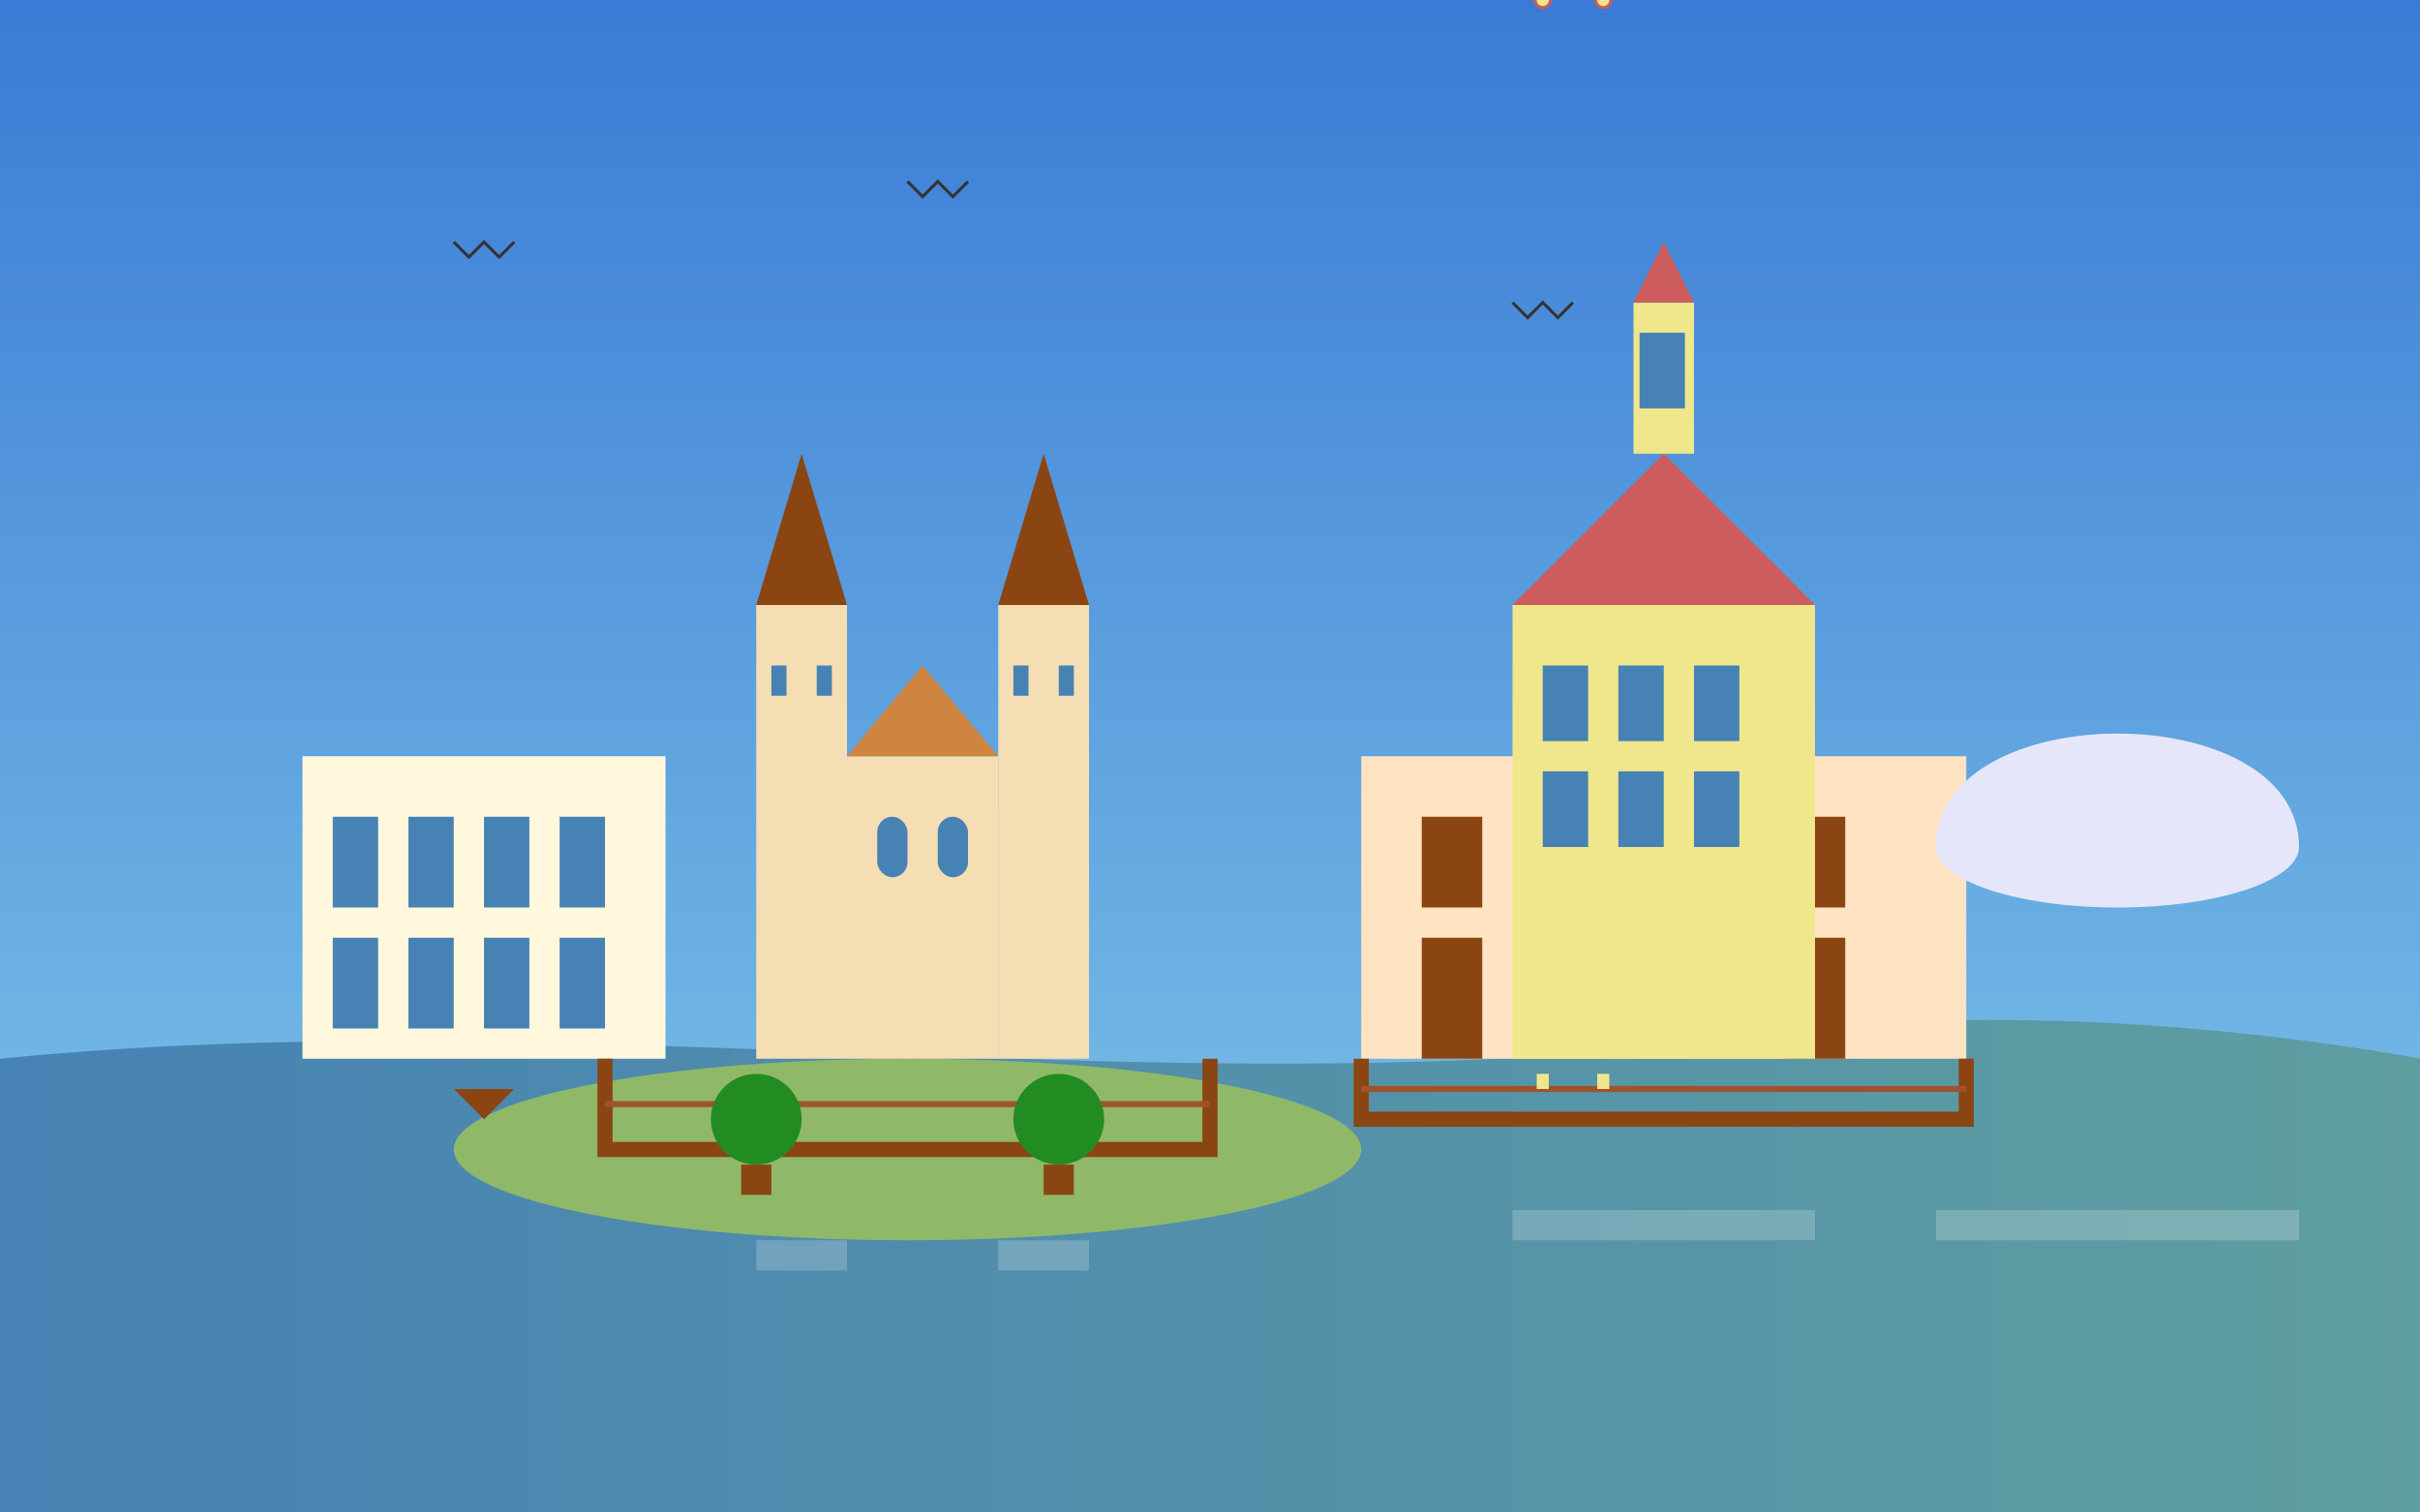 <svg xmlns="http://www.w3.org/2000/svg" viewBox="0 0 800 500" width="800" height="500">
  <rect x="0" y="0" width="800" height="500" fill="#808080" stroke="none"/>
  <!-- Sky background with gradient -->
  <rect width="800" height="500" fill="url(#skyGradient)"/>
  
  <!-- Gradients definition -->
  <defs>
    <linearGradient id="skyGradient" x1="0%" y1="0%" x2="0%" y2="100%">
      <stop offset="0%" style="stop-color:#3A7BD5;stop-opacity:1" />
      <stop offset="100%" style="stop-color:#87CEEB;stop-opacity:1" />
    </linearGradient>
    <linearGradient id="waterGradient" x1="0%" y1="0%" x2="100%" y2="0%">
      <stop offset="0%" style="stop-color:#4682B4;stop-opacity:1" />
      <stop offset="100%" style="stop-color:#5F9EA0;stop-opacity:1" />
    </linearGradient>
  </defs>
  
  <!-- Odra River -->
  <path d="M0,350 C200,330 400,370 600,340 C700,330 800,350 800,350 L800,500 L0,500 Z" fill="url(#waterGradient)"/>
  
  <!-- Cathedral Island (Ostrów Tumski) -->
  <ellipse cx="300" cy="380" rx="150" ry="30" fill="#8FB868"/>
  
  <!-- Cathedral towers -->
  <rect x="250" y="200" width="30" height="150" fill="#F5DEB3"/>
  <rect x="330" y="200" width="30" height="150" fill="#F5DEB3"/>
  <path d="M250,200 L265,150 L280,200 Z" fill="#8B4513"/>
  <path d="M330,200 L345,150 L360,200 Z" fill="#8B4513"/>
  
  <!-- Cathedral main building -->
  <rect x="280" y="250" width="50" height="100" fill="#F5DEB3"/>
  <path d="M280,250 L305,220 L330,250 Z" fill="#CD853F"/>
  
  <!-- Cathedral windows -->
  <rect x="290" y="270" width="10" height="20" fill="#4682B4" rx="5" ry="5"/>
  <rect x="310" y="270" width="10" height="20" fill="#4682B4" rx="5" ry="5"/>
  <rect x="255" y="220" width="5" height="10" fill="#4682B4"/>
  <rect x="270" y="220" width="5" height="10" fill="#4682B4"/>
  <rect x="335" y="220" width="5" height="10" fill="#4682B4"/>
  <rect x="350" y="220" width="5" height="10" fill="#4682B4"/>
  
  <!-- Market Square (Rynek) buildings -->
  <rect x="450" y="250" width="200" height="100" fill="#FFE4C4"/>
  <rect x="470" y="270" width="20" height="30" fill="#8B4513"/>
  <rect x="510" y="270" width="20" height="30" fill="#8B4513"/>
  <rect x="550" y="270" width="20" height="30" fill="#8B4513"/>
  <rect x="590" y="270" width="20" height="30" fill="#8B4513"/>
  <rect x="470" y="310" width="20" height="40" fill="#8B4513"/>
  <rect x="590" y="310" width="20" height="40" fill="#8B4513"/>
  
  <!-- Old Town Hall -->
  <rect x="500" y="200" width="100" height="150" fill="#F0E68C"/>
  <path d="M500,200 L550,150 L600,200 Z" fill="#CD5C5C"/>
  <rect x="540" y="100" width="20" height="50" fill="#F0E68C"/>
  <path d="M540,100 L550,80 L560,100 Z" fill="#CD5C5C"/>
  
  <!-- Old Town Hall windows -->
  <rect x="510" y="220" width="15" height="25" fill="#4682B4"/>
  <rect x="535" y="220" width="15" height="25" fill="#4682B4"/>
  <rect x="560" y="220" width="15" height="25" fill="#4682B4"/>
  <rect x="510" y="255" width="15" height="25" fill="#4682B4"/>
  <rect x="535" y="255" width="15" height="25" fill="#4682B4"/>
  <rect x="560" y="255" width="15" height="25" fill="#4682B4"/>
  <rect x="542" y="110" width="15" height="25" fill="#4682B4"/>
  
  <!-- University buildings -->
  <rect x="100" y="250" width="120" height="100" fill="#FFF8DC"/>
  <rect x="110" y="270" width="15" height="30" fill="#4682B4"/>
  <rect x="135" y="270" width="15" height="30" fill="#4682B4"/>
  <rect x="160" y="270" width="15" height="30" fill="#4682B4"/>
  <rect x="185" y="270" width="15" height="30" fill="#4682B4"/>
  <rect x="110" y="310" width="15" height="30" fill="#4682B4"/>
  <rect x="135" y="310" width="15" height="30" fill="#4682B4"/>
  <rect x="160" y="310" width="15" height="30" fill="#4682B4"/>
  <rect x="185" y="310" width="15" height="30" fill="#4682B4"/>
  
  <!-- Centennial Hall (Hala Stulecia) dome -->
  <ellipse cx="700" cy="280" rx="60" ry="20" fill="#E6E6FA"/>
  <path d="M640,280 C640,230 760,230 760,280" fill="#E6E6FA"/>
  
  <!-- Bridges -->
  <path d="M200,350 L200,380 L400,380 L400,350" fill="none" stroke="#8B4513" stroke-width="5"/>
  <path d="M450,350 L450,370 L650,370 L650,350" fill="none" stroke="#8B4513" stroke-width="5"/>
  <line x1="200" y1="365" x2="400" y2="365" stroke="#A0522D" stroke-width="2"/>
  <line x1="450" y1="360" x2="650" y2="360" stroke="#A0522D" stroke-width="2"/>
  
  <!-- Trees on island -->
  <circle cx="250" cy="370" r="15" fill="#228B22"/>
  <circle cx="350" cy="370" r="15" fill="#228B22"/>
  <rect x="245" y="385" width="10" height="10" fill="#8B4513"/>
  <rect x="345" y="385" width="10" height="10" fill="#8B4513"/>
  
  <!-- Small boat on the river -->
  <path d="M150,360 L170,360 L160,370 Z" fill="#8B4513"/>
  
  <!-- Gnomes (Krasnale) - Wrocław's symbol -->
  <circle cx="510" y="350" r="3" fill="#CD5C5C"/>
  <circle cx="510" y="353" r="2" fill="#F0E68C"/>
  <rect x="508" y="355" width="4" height="5" fill="#F0E68C"/>
  
  <circle cx="530" y="350" r="3" fill="#CD5C5C"/>
  <circle cx="530" y="353" r="2" fill="#F0E68C"/>
  <rect x="528" y="355" width="4" height="5" fill="#F0E68C"/>
  
  <!-- Birds in the sky -->
  <path d="M150,80 L155,85 L160,80 L165,85 L170,80" fill="none" stroke="#333" stroke-width="1"/>
  <path d="M500,100 L505,105 L510,100 L515,105 L520,100" fill="none" stroke="#333" stroke-width="1"/>
  <path d="M300,60 L305,65 L310,60 L315,65 L320,60" fill="none" stroke="#333" stroke-width="1"/>
  
  <!-- Water reflections -->
  <path d="M250,410 L250,420 L280,420 L280,410" fill="#FFFFFF" opacity="0.2"/>
  <path d="M330,410 L330,420 L360,420 L360,410" fill="#FFFFFF" opacity="0.2"/>
  <path d="M500,400 L500,410 L600,410 L600,400" fill="#FFFFFF" opacity="0.2"/>
  <path d="M640,400 L640,410 L760,410 L760,400" fill="#FFFFFF" opacity="0.2"/>
</svg>